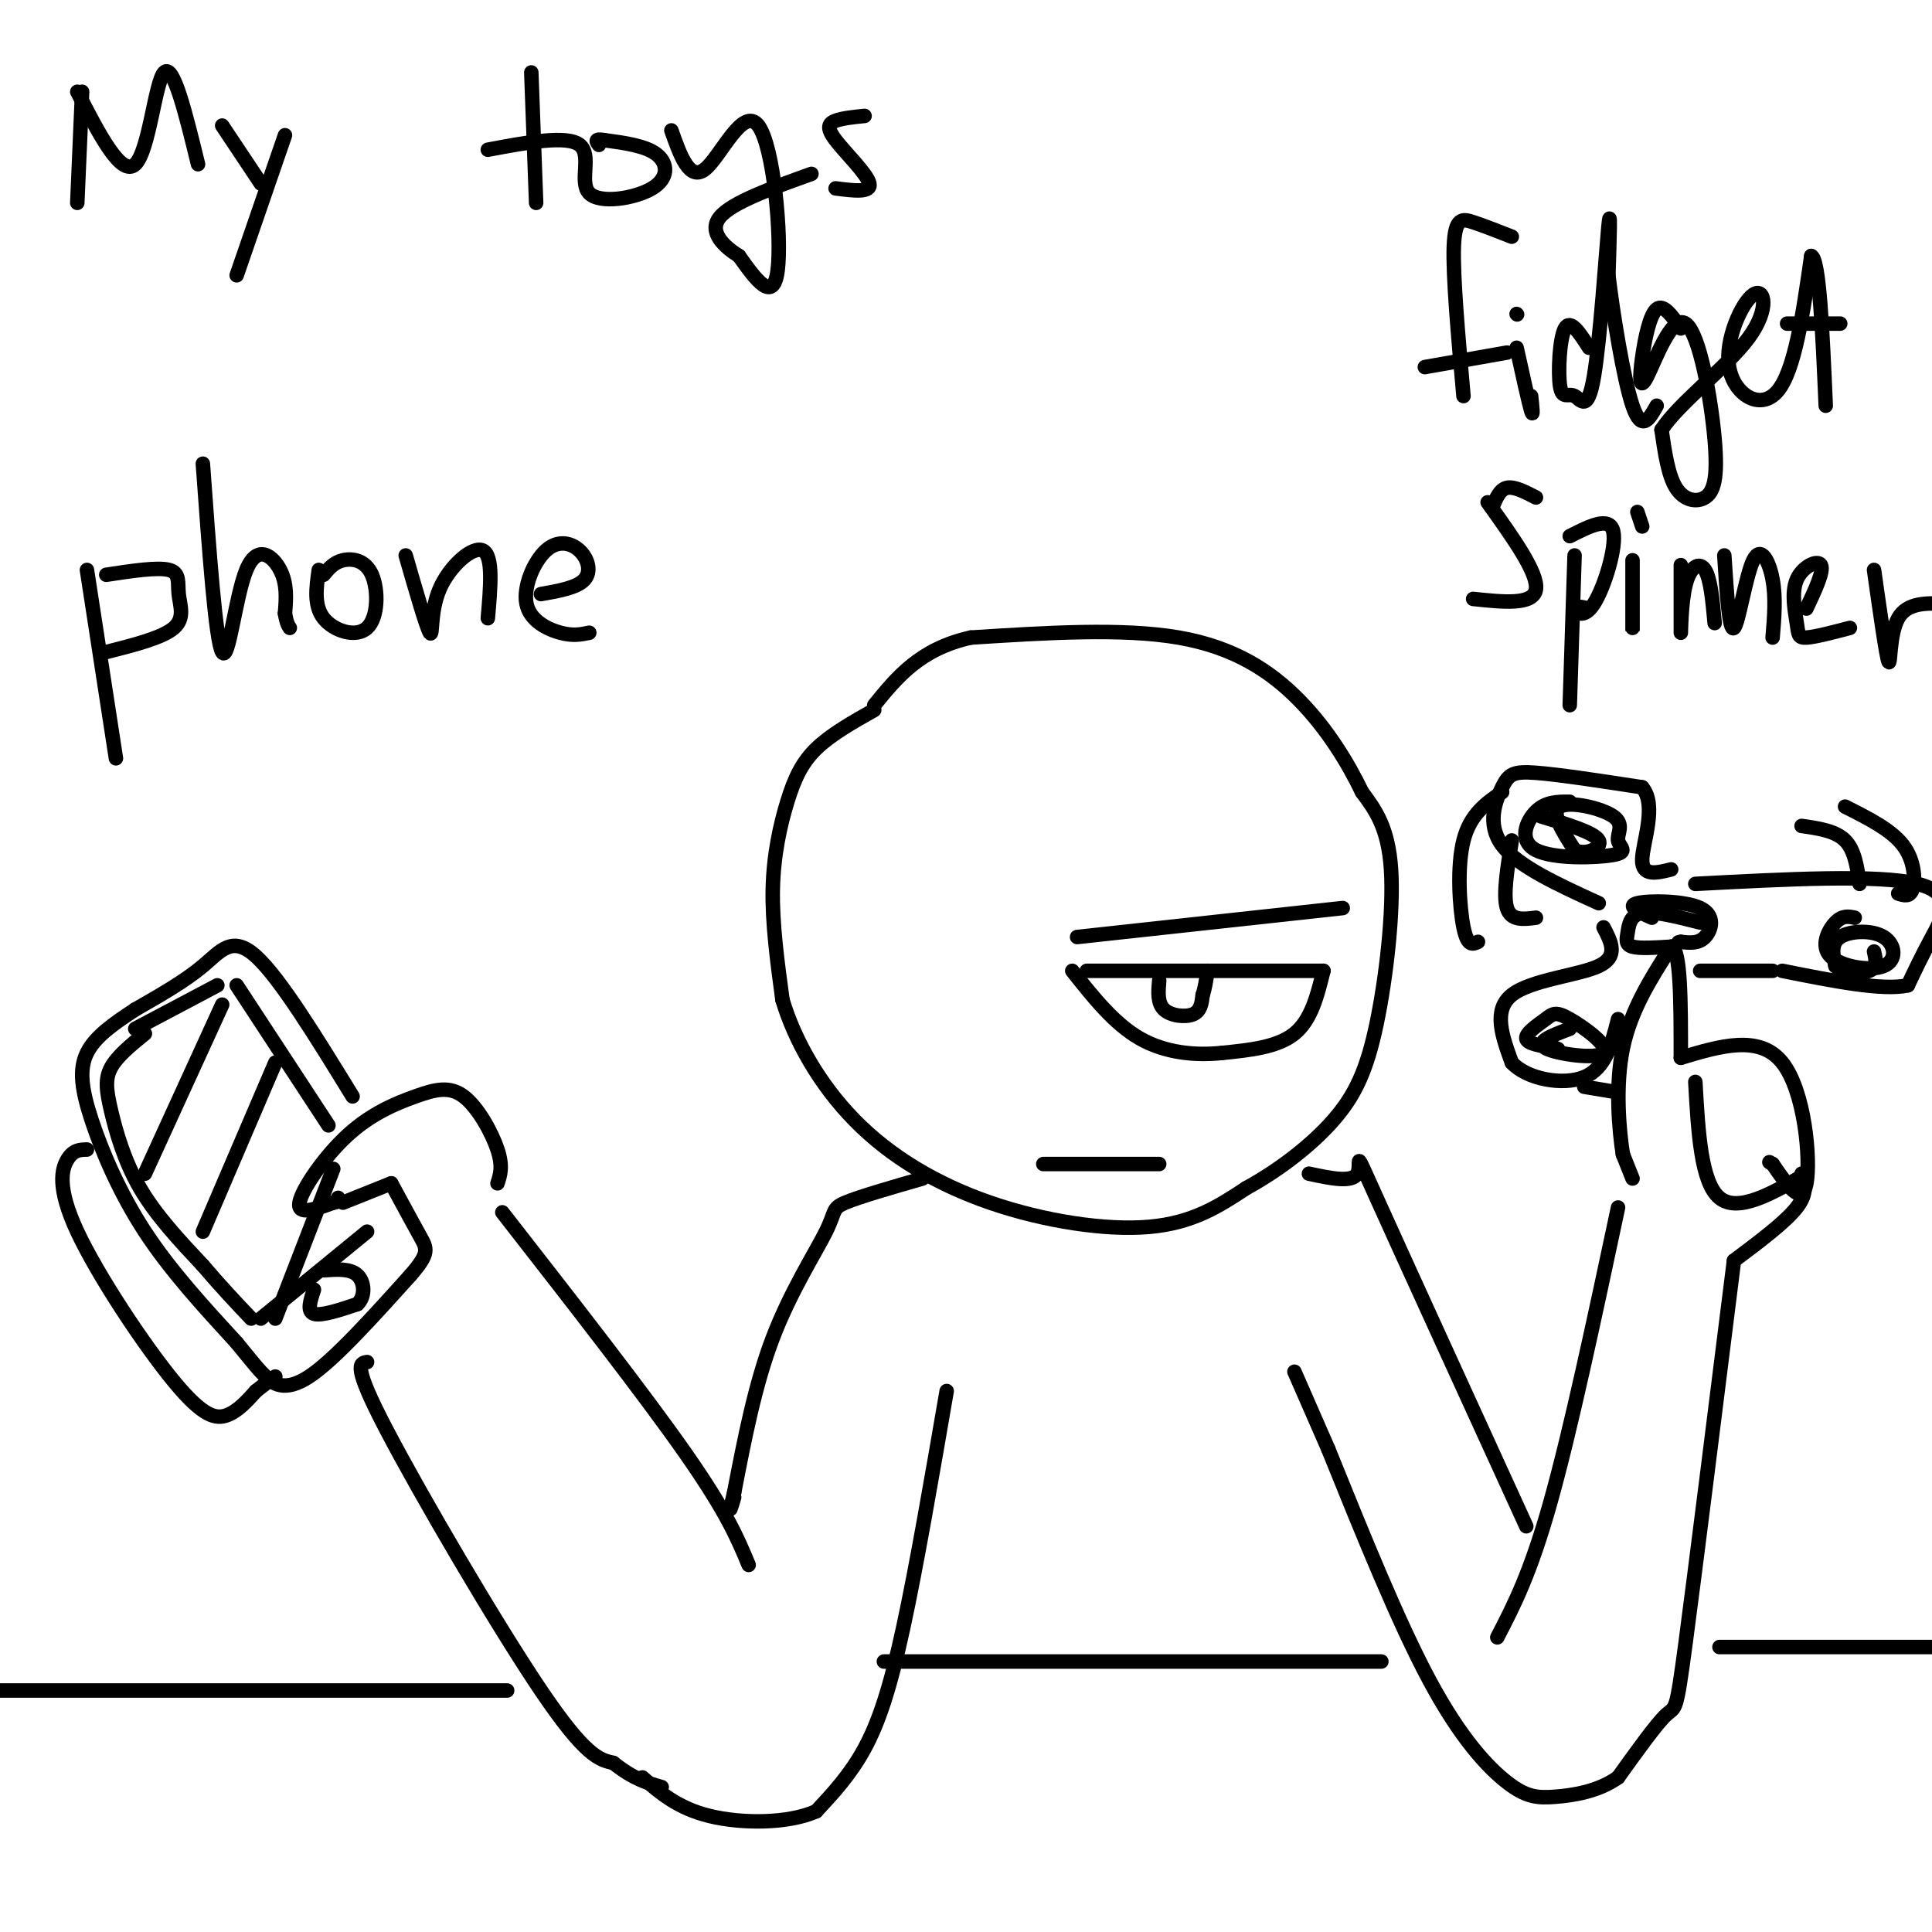 <svg viewBox='0 0 400 400' version='1.1' xmlns='http://www.w3.org/2000/svg' xmlns:xlink='http://www.w3.org/1999/xlink'><g fill='none' stroke='rgb(0,0,0)' stroke-width='3' stroke-linecap='round' stroke-linejoin='round'><path d='M17,19c0.000,0.000 -1.000,23.000 -1,23'/><path d='M16,19c4.556,8.867 9.111,17.733 12,15c2.889,-2.733 4.111,-17.067 6,-19c1.889,-1.933 4.444,8.533 7,19'/><path d='M46,26c0.000,0.000 8.000,12.000 8,12'/><path d='M59,28c0.000,0.000 -10.000,29.000 -10,29'/><path d='M110,15c0.000,0.000 1.000,27.000 1,27'/><path d='M101,31c8.172,-1.534 16.344,-3.069 19,-1c2.656,2.069 -0.206,7.740 2,10c2.206,2.260 9.478,1.108 13,-1c3.522,-2.108 3.292,-5.174 1,-7c-2.292,-1.826 -6.646,-2.413 -11,-3'/><path d='M125,29c-2.000,-0.333 -1.500,0.333 -1,1'/><path d='M139,27c1.881,5.310 3.762,10.619 7,8c3.238,-2.619 7.833,-13.167 11,-9c3.167,4.167 4.905,23.048 4,30c-0.905,6.952 -4.452,1.976 -8,-3'/><path d='M153,53c-2.978,-1.844 -6.422,-4.956 -4,-8c2.422,-3.044 10.711,-6.022 19,-9'/><path d='M179,24c-2.286,0.232 -4.571,0.464 -6,1c-1.429,0.536 -2.000,1.375 0,4c2.000,2.625 6.571,7.036 7,9c0.429,1.964 -3.286,1.482 -7,1'/><path d='M18,118c0.000,0.000 6.000,39.000 6,39'/><path d='M22,119c5.321,-0.810 10.643,-1.619 13,-1c2.357,0.619 1.750,2.667 2,5c0.250,2.333 1.357,4.952 -1,7c-2.357,2.048 -8.179,3.524 -14,5'/><path d='M42,96c1.327,18.351 2.655,36.702 4,39c1.345,2.298 2.708,-11.458 5,-17c2.292,-5.542 5.512,-2.869 7,0c1.488,2.869 1.244,5.935 1,9'/><path d='M59,127c0.333,2.000 0.667,2.500 1,3'/><path d='M66,118c-0.525,3.695 -1.049,7.391 1,10c2.049,2.609 6.673,4.132 9,2c2.327,-2.132 2.357,-7.920 1,-11c-1.357,-3.080 -4.102,-3.451 -6,-3c-1.898,0.451 -2.949,1.726 -4,3'/><path d='M84,115c2.149,7.458 4.298,14.917 5,16c0.702,1.083 -0.042,-4.208 2,-9c2.042,-4.792 6.869,-9.083 9,-8c2.131,1.083 1.565,7.542 1,14'/><path d='M112,123c3.750,-0.665 7.499,-1.330 9,-3c1.501,-1.670 0.753,-4.345 -1,-6c-1.753,-1.655 -4.511,-2.289 -7,0c-2.489,2.289 -4.709,7.501 -4,11c0.709,3.499 4.345,5.285 7,6c2.655,0.715 4.327,0.357 6,0'/><path d='M313,49c-2.889,-1.133 -5.778,-2.267 -8,-3c-2.222,-0.733 -3.778,-1.067 -4,5c-0.222,6.067 0.889,18.533 2,31'/><path d='M295,76c0.000,0.000 17.000,-3.000 17,-3'/><path d='M314,72c1.250,5.667 2.500,11.333 3,13c0.500,1.667 0.250,-0.667 0,-3'/><path d='M314,65c0.000,0.000 0.100,0.100 0.1,0.1'/><path d='M329,72c-1.935,-3.027 -3.870,-6.054 -5,-4c-1.130,2.054 -1.455,9.188 -1,12c0.455,2.812 1.689,1.300 3,2c1.311,0.700 2.699,3.612 4,-4c1.301,-7.612 2.515,-25.746 3,-31c0.485,-5.254 0.243,2.373 0,10'/><path d='M333,57c0.889,7.556 3.111,21.444 5,27c1.889,5.556 3.444,2.778 5,0'/><path d='M348,68c-1.795,-2.567 -3.590,-5.134 -5,-4c-1.410,1.134 -2.436,5.968 -3,10c-0.564,4.032 -0.665,7.260 1,4c1.665,-3.260 5.095,-13.009 8,-11c2.905,2.009 5.284,15.776 6,24c0.716,8.224 -0.230,10.907 -2,12c-1.770,1.093 -4.363,0.598 -6,-2c-1.637,-2.598 -2.319,-7.299 -3,-12'/><path d='M344,89c3.434,-5.415 13.520,-12.954 18,-19c4.480,-6.046 3.356,-10.600 1,-9c-2.356,1.600 -5.942,9.354 -5,15c0.942,5.646 6.412,9.185 10,5c3.588,-4.185 5.294,-16.092 7,-28'/><path d='M375,53c1.667,0.500 2.333,15.750 3,31'/><path d='M370,67c0.000,0.000 11.000,0.000 11,0'/><path d='M308,104c5.250,7.333 10.500,14.667 10,18c-0.500,3.333 -6.750,2.667 -13,2'/><path d='M318,103c-2.250,-1.167 -4.500,-2.333 -6,-2c-1.500,0.333 -2.250,2.167 -3,4'/><path d='M326,115c0.000,0.000 -1.000,31.000 -1,31'/><path d='M325,111c4.119,-2.089 8.238,-4.179 9,-1c0.762,3.179 -1.833,11.625 -4,15c-2.167,3.375 -3.905,1.679 -4,1c-0.095,-0.679 1.452,-0.339 3,0'/><path d='M338,116c0.000,6.083 0.000,12.167 0,14c0.000,1.833 0.000,-0.583 0,-3'/><path d='M339,106c0.000,0.000 1.000,3.000 1,3'/><path d='M348,117c-0.006,6.893 -0.012,13.786 0,14c0.012,0.214 0.042,-6.250 1,-10c0.958,-3.750 2.845,-4.786 4,-3c1.155,1.786 1.577,6.393 2,11'/><path d='M357,115c0.512,7.970 1.024,15.940 2,15c0.976,-0.940 2.417,-10.792 4,-14c1.583,-3.208 3.310,0.226 4,4c0.690,3.774 0.345,7.887 0,12'/><path d='M374,126c1.833,-3.898 3.665,-7.796 3,-9c-0.665,-1.204 -3.828,0.285 -5,3c-1.172,2.715 -0.354,6.654 0,9c0.354,2.346 0.244,3.099 2,3c1.756,-0.099 5.378,-1.049 9,-2'/><path d='M388,118c1.267,8.956 2.533,17.911 3,19c0.467,1.089 0.133,-5.689 2,-9c1.867,-3.311 5.933,-3.156 10,-3'/><path d='M181,147c-4.494,2.536 -8.988,5.071 -12,8c-3.012,2.929 -4.542,6.250 -6,11c-1.458,4.750 -2.845,10.929 -3,18c-0.155,7.071 0.923,15.036 2,23'/><path d='M162,207c2.472,8.295 7.652,17.533 15,25c7.348,7.467 16.863,13.164 28,17c11.137,3.836 23.896,5.810 33,5c9.104,-0.810 14.552,-4.405 20,-8'/><path d='M258,246c6.692,-3.656 13.423,-8.794 18,-14c4.577,-5.206 7.002,-10.478 9,-20c1.998,-9.522 3.571,-23.292 3,-32c-0.571,-8.708 -3.285,-12.354 -6,-16'/><path d='M282,164c-2.893,-6.000 -7.125,-13.000 -13,-19c-5.875,-6.000 -13.393,-11.000 -25,-13c-11.607,-2.000 -27.304,-1.000 -43,0'/><path d='M201,132c-10.500,2.333 -15.250,8.167 -20,14'/><path d='M225,201c0.000,0.000 49.000,0.000 49,0'/><path d='M274,201c-1.250,5.083 -2.500,10.167 -6,13c-3.500,2.833 -9.250,3.417 -15,4'/><path d='M253,218c-5.489,0.578 -11.711,0.022 -17,-3c-5.289,-3.022 -9.644,-8.511 -14,-14'/><path d='M240,203c-0.200,2.333 -0.400,4.667 1,6c1.400,1.333 4.400,1.667 6,1c1.600,-0.667 1.800,-2.333 2,-4'/><path d='M249,206c0.500,-1.500 0.750,-3.250 1,-5'/><path d='M223,194c0.000,0.000 55.000,-6.000 55,-6'/><path d='M216,241c0.000,0.000 24.000,0.000 24,0'/><path d='M191,244c-6.589,1.899 -13.179,3.798 -16,5c-2.821,1.202 -1.875,1.708 -4,6c-2.125,4.292 -7.321,12.369 -11,22c-3.679,9.631 -5.839,20.815 -8,32'/><path d='M152,309c-1.333,5.500 -0.667,3.250 0,1'/><path d='M155,324c-2.250,-5.417 -4.500,-10.833 -13,-23c-8.500,-12.167 -23.250,-31.083 -38,-50'/><path d='M103,245c0.579,-1.748 1.157,-3.496 0,-7c-1.157,-3.504 -4.050,-8.765 -7,-11c-2.950,-2.235 -5.956,-1.444 -10,0c-4.044,1.444 -9.127,3.543 -14,8c-4.873,4.457 -9.535,11.274 -10,14c-0.465,2.726 3.268,1.363 7,0'/><path d='M69,249c1.333,-0.167 1.167,-0.583 1,-1'/><path d='M73,227c-7.533,-12.267 -15.067,-24.533 -20,-29c-4.933,-4.467 -7.267,-1.133 -11,2c-3.733,3.133 -8.867,6.067 -14,9'/><path d='M28,209c-4.376,2.876 -8.317,5.565 -10,9c-1.683,3.435 -1.107,7.617 1,14c2.107,6.383 5.745,14.967 11,23c5.255,8.033 12.128,15.517 19,23'/><path d='M49,278c4.012,4.893 4.542,5.625 6,7c1.458,1.375 3.845,3.393 9,0c5.155,-3.393 13.077,-12.196 21,-21'/><path d='M85,264c3.978,-4.556 3.422,-5.444 2,-8c-1.422,-2.556 -3.711,-6.778 -6,-11'/><path d='M71,249c0.000,0.000 10.000,-4.000 10,-4'/><path d='M30,214c-2.857,2.321 -5.714,4.643 -7,7c-1.286,2.357 -1.000,4.750 0,9c1.000,4.250 2.714,10.357 6,16c3.286,5.643 8.143,10.821 13,16'/><path d='M42,262c3.833,4.500 6.917,7.750 10,11'/><path d='M54,273c0.000,0.000 22.000,-18.000 22,-18'/><path d='M28,213c0.000,0.000 17.000,-9.000 17,-9'/><path d='M49,204c0.000,0.000 19.000,29.000 19,29'/><path d='M46,208c0.000,0.000 -16.000,35.000 -16,35'/><path d='M57,220c0.000,0.000 -15.000,35.000 -15,35'/><path d='M69,242c0.000,0.000 -12.000,31.000 -12,31'/><path d='M65,267c-0.750,2.250 -1.500,4.500 0,5c1.500,0.500 5.250,-0.750 9,-2'/><path d='M74,270c1.711,-1.600 1.489,-4.600 0,-6c-1.489,-1.400 -4.244,-1.200 -7,-1'/><path d='M18,238c-1.389,0.022 -2.778,0.045 -4,2c-1.222,1.955 -2.276,5.844 2,15c4.276,9.156 13.882,23.581 20,31c6.118,7.419 8.748,7.834 11,7c2.252,-0.834 4.126,-2.917 6,-5'/><path d='M53,288c1.667,-1.333 2.833,-2.167 4,-3'/><path d='M76,282c-1.533,0.244 -3.067,0.489 4,14c7.067,13.511 22.733,40.289 32,54c9.267,13.711 12.133,14.356 15,15'/><path d='M127,365c4.167,3.333 7.083,4.167 10,5'/><path d='M196,288c-3.133,18.200 -6.267,36.400 -9,49c-2.733,12.600 -5.067,19.600 -8,25c-2.933,5.400 -6.467,9.200 -10,13'/><path d='M169,375c-5.822,2.600 -15.378,2.600 -22,1c-6.622,-1.600 -10.311,-4.800 -14,-8'/><path d='M271,243c4.467,0.956 8.933,1.911 10,0c1.067,-1.911 -1.267,-6.689 4,5c5.267,11.689 18.133,39.844 31,68'/><path d='M310,339c3.417,-6.583 6.833,-13.167 11,-28c4.167,-14.833 9.083,-37.917 14,-61'/><path d='M338,244c0.000,0.000 -2.000,-5.000 -2,-5'/><path d='M336,239c-0.756,-4.733 -1.644,-14.067 0,-22c1.644,-7.933 5.822,-14.467 10,-21'/><path d='M346,196c2.000,0.333 2.000,11.667 2,23'/><path d='M348,219c8.156,-2.444 16.311,-4.889 21,1c4.689,5.889 5.911,20.111 5,25c-0.911,4.889 -3.956,0.444 -7,-4'/><path d='M367,241c-1.167,-0.667 -0.583,-0.333 0,0'/><path d='M351,224c0.583,10.417 1.167,20.833 5,24c3.833,3.167 10.917,-0.917 18,-5'/><path d='M373,243c0.667,2.000 1.333,4.000 -1,7c-2.333,3.000 -7.667,7.000 -13,11'/><path d='M359,261c-4.000,31.978 -8.000,63.956 -10,79c-2.000,15.044 -2.000,13.156 -4,15c-2.000,1.844 -6.000,7.422 -10,13'/><path d='M335,368c-4.073,2.917 -9.257,3.710 -13,4c-3.743,0.290 -6.046,0.078 -10,-3c-3.954,-3.078 -9.558,-9.022 -16,-21c-6.442,-11.978 -13.721,-29.989 -21,-48'/><path d='M275,300c-4.667,-10.667 -5.833,-13.333 -7,-16'/><path d='M183,344c0.000,0.000 103.000,0.000 103,0'/><path d='M105,350c0.000,0.000 -123.000,0.000 -123,0'/><path d='M356,341c0.000,0.000 51.000,0.000 51,0'/><path d='M331,187c-8.375,-3.821 -16.750,-7.643 -20,-12c-3.250,-4.357 -1.375,-9.250 0,-12c1.375,-2.750 2.250,-3.357 7,-3c4.750,0.357 13.375,1.679 22,3'/><path d='M340,163c3.156,3.711 0.044,11.489 0,15c-0.044,3.511 2.978,2.756 6,2'/><path d='M351,183c18.978,-1.000 37.956,-2.000 46,0c8.044,2.000 5.156,7.000 3,11c-2.156,4.000 -3.578,7.000 -5,10'/><path d='M395,204c-5.167,1.167 -15.583,-0.917 -26,-3'/><path d='M367,201c0.000,0.000 -15.000,0.000 -15,0'/><path d='M332,192c1.578,3.022 3.156,6.044 -1,8c-4.156,1.956 -14.044,2.844 -18,6c-3.956,3.156 -1.978,8.578 0,14'/><path d='M313,220c3.022,3.378 10.578,4.822 15,3c4.422,-1.822 5.711,-6.911 7,-12'/><path d='M325,213c-3.655,1.373 -7.310,2.745 -5,4c2.310,1.255 10.586,2.391 12,1c1.414,-1.391 -4.033,-5.311 -7,-7c-2.967,-1.689 -3.453,-1.147 -5,0c-1.547,1.147 -4.156,2.899 -4,4c0.156,1.101 3.078,1.550 6,2'/><path d='M322,217c1.000,0.333 0.500,0.167 0,0'/><path d='M342,190c-2.679,-1.208 -5.357,-2.417 -3,-3c2.357,-0.583 9.750,-0.542 13,1c3.250,1.542 2.357,4.583 1,6c-1.357,1.417 -3.179,1.208 -5,1'/><path d='M348,195c-0.833,0.167 -0.417,0.083 0,0'/><path d='M352,191c-4.750,-1.208 -9.500,-2.417 -12,-2c-2.500,0.417 -2.750,2.458 -3,4c-0.250,1.542 -0.500,2.583 1,3c1.500,0.417 4.750,0.208 8,0'/><path d='M325,166c-2.477,-0.015 -4.953,-0.029 -7,2c-2.047,2.029 -3.663,6.103 0,8c3.663,1.897 12.606,1.619 16,1c3.394,-0.619 1.240,-1.578 1,-3c-0.240,-1.422 1.435,-3.306 -1,-5c-2.435,-1.694 -8.982,-3.198 -11,-2c-2.018,1.198 0.491,5.099 3,9'/><path d='M326,176c2.111,1.178 5.889,-0.378 5,-2c-0.889,-1.622 -6.444,-3.311 -12,-5'/><path d='M384,190c-1.262,-0.263 -2.525,-0.526 -4,1c-1.475,1.526 -3.163,4.843 -1,7c2.163,2.157 8.178,3.156 11,2c2.822,-1.156 2.452,-4.465 0,-6c-2.452,-1.535 -6.986,-1.296 -9,0c-2.014,1.296 -1.507,3.648 -1,6'/><path d='M380,200c1.356,1.333 5.244,1.667 7,1c1.756,-0.667 1.378,-2.333 1,-4'/><path d='M373,171c3.500,0.500 7.000,1.000 9,3c2.000,2.000 2.500,5.500 3,9'/><path d='M382,167c4.778,2.400 9.556,4.800 12,8c2.444,3.200 2.556,7.200 2,9c-0.556,1.800 -1.778,1.400 -3,1'/><path d='M328,225c0.000,0.000 6.000,1.000 6,1'/><path d='M311,164c-3.311,2.289 -6.622,4.578 -8,10c-1.378,5.422 -0.822,13.978 0,18c0.822,4.022 1.911,3.511 3,3'/><path d='M313,174c-0.917,5.667 -1.833,11.333 -1,14c0.833,2.667 3.417,2.333 6,2'/></g>
</svg>